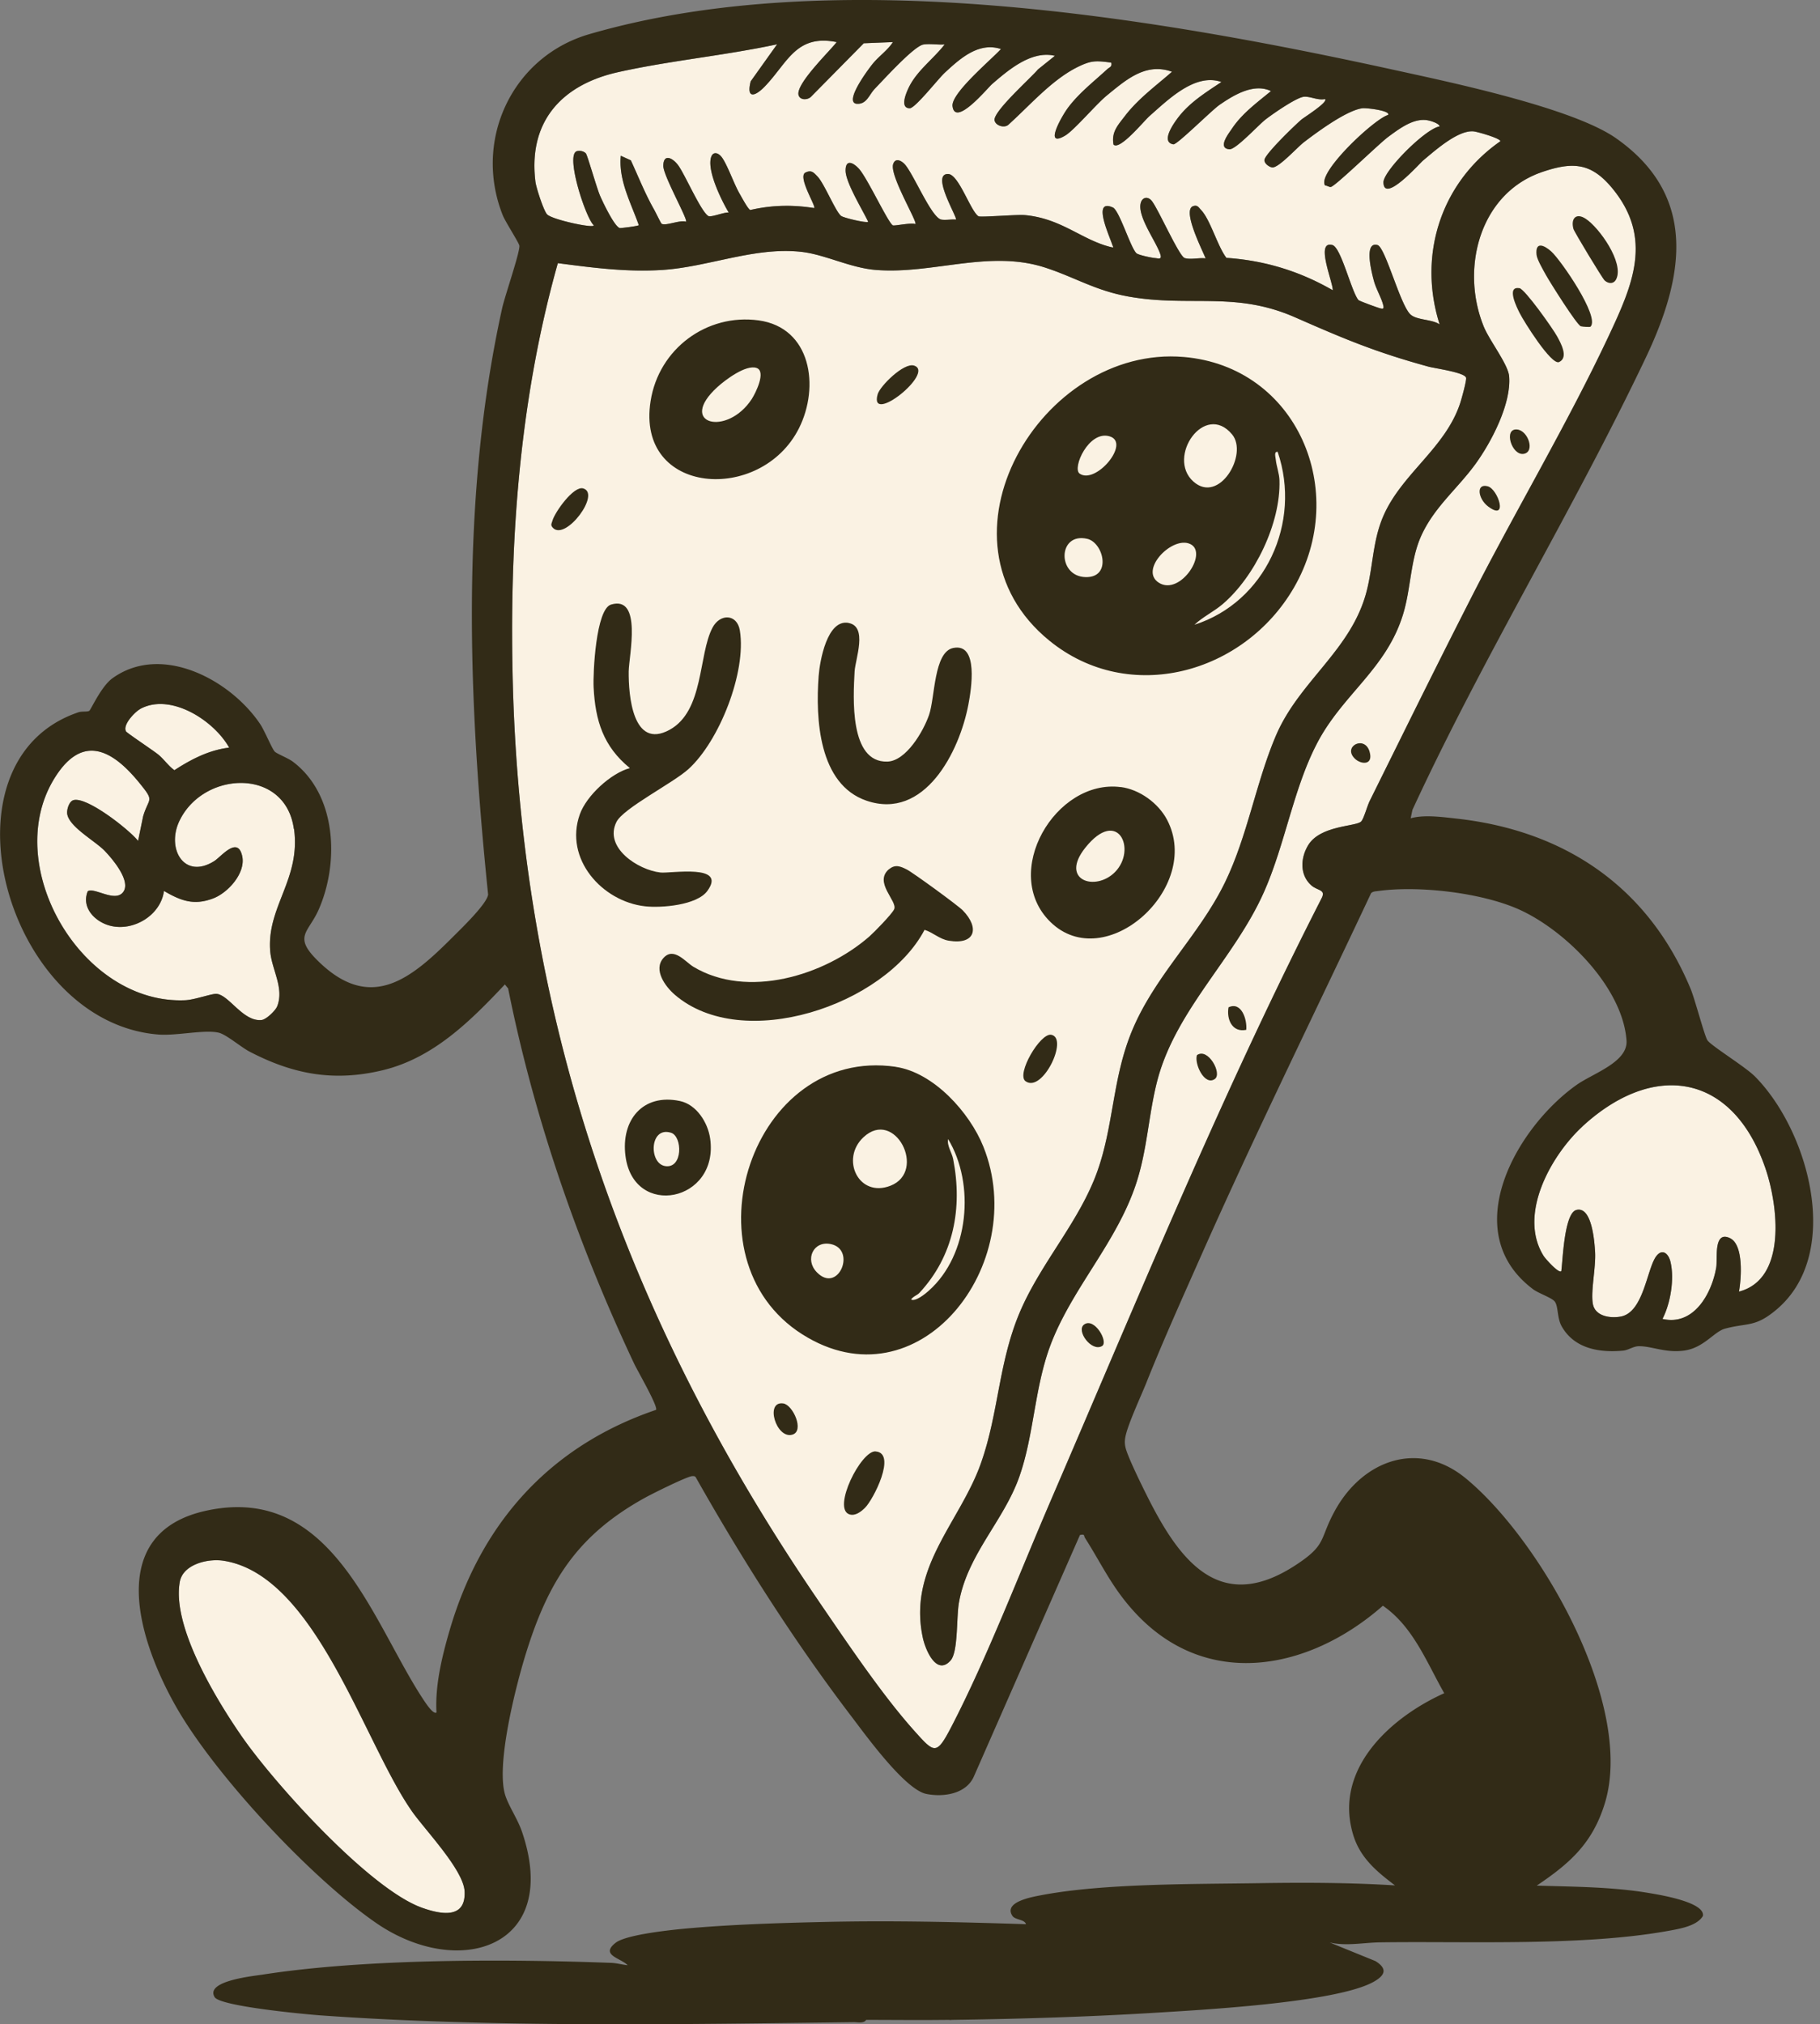 <svg width="214" height="238" fill="none" xmlns="http://www.w3.org/2000/svg"><rect width="100%" height="100%" fill="#808080" stroke="none"/><path d="M96.31 188.327c3.276 4.779 7.384 10.92 11.192 15.17 2.368 2.645 2.599 2.905 4.34-.434 4.186-8.049 8.062-18.197 11.724-26.68 10.258-23.782 20.053-47.738 31.845-70.81.498-.997-.488-.841-1.209-1.465-1.398-1.223-1.295-3.218-.403-4.71 1.424-2.394 5.704-2.203 6.261-2.828.309-.347.712-1.856.995-2.41 3.997-8.067 7.985-16.168 12.076-24.174 5.154-10.078 11.192-20.226 15.978-30.392 2.848-6.062 5.326-11.596.437-17.494-2.47-2.975-4.622-3.105-8.216-1.882-7.367 2.507-9.649 11.388-6.861 18.197.66 1.622 2.856 4.415 2.976 5.82.274 3.235-2.101 7.763-3.963 10.321-2.109 2.906-4.888 5.092-6.406 8.509-1.252 2.827-1.175 6.106-2.093 9.124-1.947 6.41-7.007 9.359-10.026 15.014-2.856 5.352-3.825 12.004-6.338 17.668-3.491 7.867-10.447 13.912-12.582 22.325-1.012 3.99-1.132 7.954-2.453 11.97-2.256 6.826-7.333 12.064-9.923 18.596-2.059 5.204-2.033 10.876-3.834 15.924-1.844 5.178-6.098 9.09-7.084 14.78-.3 1.734-.069 5.75-.978 6.765-1.647 1.839-2.942-1.232-3.251-2.637-1.809-8.266 4.349-13.6 6.81-20.521 2.153-6.046 2.059-12.108 4.76-18.197 2.496-5.621 6.87-10.374 8.929-16.124 1.895-5.282 1.792-10.729 3.911-16.115 2.65-6.757 8.027-11.527 11.123-17.92 2.651-5.464 3.628-11.735 5.978-17.234 2.771-6.479 8.903-10.044 10.678-17.026.764-3 .695-5.993 2.016-8.933 2.213-4.918 7.247-7.885 8.971-13.132.171-.52.755-2.62.695-2.966-.103-.642-3.654-1.11-4.417-1.319-6.244-1.709-9.889-3.252-15.696-5.802-7.067-3.105-12.341-1.163-19.554-2.438-3.954-.702-6.338-2.28-9.855-3.417-6.587-2.125-13.165.815-19.863.286-3.02-.234-5.961-1.804-8.749-2.125-5.497-.624-10.926 1.77-16.364 2.125-4.194.27-8.199-.26-12.299-.798-4.46 15.82-5.703 32.404-5.308 48.832.96 40.47 13.49 75.624 36.038 108.565l-.008-.008z" fill="#FAF2E3"/><path d="M173.32 15.453c-1.835-.234-4.597 2.255-6.012 3.435-.36.295-4.605 5.108-4.64 2.55-.017-1.327 4.932-6.323 6.613-6.575-.077-.39-1.218-.702-1.518-.737-1.613-.226-3.268 1.032-4.537 1.969-1.107.815-6.261 5.855-6.759 5.89-.188.017-.437-.174-.66-.174-1.021-1.457 5.781-7.832 7.402-8.292.343-.512-2.565-.85-3.019-.79-1.862.244-5.335 2.81-6.896 4.008-.772.598-2.95 3.018-3.697 2.949-.36-.035-.994-.486-.917-.911.128-.729 3.568-4.05 4.348-4.718.309-.26 3.191-2.065 2.77-2.412-.832.191-1.732-.338-2.487-.268-.892.086-3.679 2.03-4.52 2.68-.815.633-3.49 3.556-4.237 3.495-1.466-.13-.051-1.9.283-2.402 1.21-1.822 2.951-3.07 4.606-4.441-2.015-.972-4.383.468-6.064 1.63-.943.66-4.983 4.701-5.411 4.632-1.699-.286.377-2.966.9-3.574 1.321-1.552 3.088-2.645 4.751-3.755-3.096-1.093-6.26 2.073-8.465 4.007-.643.564-3.499 4.085-4.228 3.348-.266-1.475.515-2.272 1.329-3.34 1.561-2.046 3.637-3.547 5.55-5.22-3.079-1.111-5.387.927-7.677 2.8-1.277 1.05-3.816 4.069-4.88 4.702-2.581 1.535-.411-2.264.275-3.2 1.286-1.761 3.113-3.167 4.691-4.624.258-.234.566-.234.446-.754-1.758-.226-2.298-.287-3.885.485-3.045 1.484-5.635 4.493-8.139 6.757-.472.53-1.578.19-1.698-.451-.189-1.032 4.305-5.013 5.111-5.993l1.99-1.596c-2.736-.66-5.429 1.622-7.41 3.339-.489.425-4.331 5.1-4.632 2.576-.18-1.527 4.623-5.516 5.695-6.713-2.607-.859-4.794 1.101-6.621 2.801-.772.72-3.456 4.155-4.099 4.164-1.253 0-.361-1.952-.086-2.507.969-1.952 2.882-3.305 4.185-4.996-.806.06-1.715-.113-2.496.009-1.106.173-4.674 4.128-5.712 5.195-.694.72-.969 1.917-2.212 1.76-1.381-.311 1.543-4.18 1.964-4.692.72-.893 1.741-1.57 2.375-2.55l-3.43.14-6.21 6.296c-.394.382-1.26.417-1.45-.182-.402-1.284 3.629-5.152 4.478-6.253-4.803-.963-5.78 2.454-8.457 5.22-1.166 1.207-2.187 1.475-1.655-.606L91.37 5.21c-6.167 1.327-12.574 1.908-18.715 3.278-6.544 1.466-10.583 5.75-9.7 12.889.077.66.97 3.426 1.373 3.834.626.633 5.609 1.691 5.48 1.275-.97-.894-3.396-8.396-1.955-8.717.334-.078.797 0 1.037.277.189.226 1.278 4.103 1.673 4.996.3.694 1.707 3.66 2.324 3.773.112.018 2.23-.234 2.221-.347-.934-2.645-2.392-5.238-2.118-8.153l1.184.538c.883 1.917 1.69 3.964 2.736 5.794.188.33.797 1.605.874 1.657.48.303 2.153-.477 2.874-.235.265-.234-2.66-5.368-2.668-6.557 0-1.466 1.055-.989 1.724-.113.806 1.067 2.693 5.49 3.576 6.002.318.183 1.87-.477 2.393-.407-.849-1.414-2.573-4.918-2.075-6.505.223-.712.849-.547 1.252-.009.669.893 1.432 3.14 2.101 4.293.223.382 1.004 1.857 1.261 1.917 2.513-.58 4.966-.633 7.513-.225.232-.208-1.921-3.574-1.072-4.155.72-.373.995-.043 1.45.434.814.841 2.17 4.233 2.804 4.657.317.217 2.925.85 3.165.677-.652-1.388-2.667-4.632-2.659-6.028 0-1.353.875-.963 1.561-.217.986 1.067 3.405 6.306 3.988 6.661.172.104 2.153-.347 2.659-.147.274-.252-3.036-5.69-2.616-7.043.232-.728.866-.486 1.304-.052 1.012.989 3.173 6.34 4.357 6.566.523.095 1.175-.052 1.724 0 .223-.2-2.985-5.386-.927-5.36 1.261.017 2.633 4.371 3.577 4.97.231.147 4.511-.217 5.412-.14 4.296.374 6.681 2.88 10.06 3.739.549.139.36.052.257-.26-.291-.946-2.435-5.49.069-4.372.772.347 2.067 4.71 2.77 5.378.232.217 1.81.546 2.213.572.283.018.789.226.626-.364-.403-1.44-2.745-4.475-2.333-6.097.18-.712.841-.824 1.295-.27.755.92 3.199 6.488 3.868 6.723.652.225 1.75-.061 2.47.043-.343-.902-2.83-5.716-1.449-6.15.506-.155.626.165.892.434 1.123 1.162 1.93 4.25 3.002 5.655 4.485.304 8.611 1.562 12.504 3.808.06-.876-2.109-5.88-.042-5.317 1.029.286 2.221 5.456 3.061 6.47.086.105 2.239.894 2.556.972.386.095.455.026.36-.364-.197-.859-.849-1.908-1.106-2.897-.223-.833-1.226-4.632.429-4.18.926.25 2.642 6.964 3.859 8.144.729.71 2.556.563 3.448 1.188-2.599-8.188.189-16.697 7.145-21.536 0-.347-2.642-1.093-3.105-1.154h.008zM16.487 83.356c-.626.339-2.11 1.874-1.672 2.637.12.2 3.216 2.255 3.79 2.724.678.555 1.175 1.318 1.896 1.838 1.973-1.283 4.065-2.368 6.44-2.654-1.792-3.209-6.903-6.479-10.454-4.553v.008z" fill="#FAF2E3"/><path d="M34.558 97.475c-.986-7.277-10.677-6.87-13.474-.928-1.535 3.261.584 6.913 4.109 4.692.806-.503 2.77-3.027 3.293-.564.42 1.987-1.69 4.311-3.44 4.962-2.255.85-3.781.269-5.762-.885-.386 2.862-3.586 4.779-6.304 4.094-1.801-.451-3.448-2.134-2.66-4.059.781-.503 3.234 1.379 4.178.078.934-1.301-1.295-3.903-2.187-4.831-1.141-1.189-4.417-2.94-4.417-4.51 0-.478.257-1.284.72-1.44 1.527-.503 6.544 3.426 7.625 4.779l.592-2.88c.677-2.29 1.415-1.657-.447-3.946-3.302-4.06-6.8-5.725-10.008-.486-6.287 10.269 3.259 26.619 15.446 26.046 1.08-.052 3.105-.798 3.654-.746 1.466.139 3.13 3.322 5.3 3.071.532-.061 1.621-1.102 1.818-1.605.858-2.159-.66-4.336-.823-6.522-.395-5.23 3.61-8.405 2.805-14.346l-.018.026zm151.51 34.966c-3.671 3.383-7.624 10.356-4.563 15.231.198.312 1.793 2.116 2.076 1.778.18-1.362.352-6.826 1.775-7.19 1.836-.469 2.127 3.773 2.196 4.917.111 1.883-.54 4.649-.257 6.15.283 1.457 2.075 1.691 3.284 1.466 2.668-.503 3.054-5.525 4.134-7.052.721-1.006 1.476-.373 1.707.625.48 2.012 0 4.883-.943 6.704 3.628.85 5.772-2.879 6.321-6.045.171-.989-.361-4.38 1.612-3.452 1.638.772 1.338 4.77 1.064 6.288 5.669-1.474 4.597-10.165 3.104-14.511-3.825-11.171-13.122-12.646-21.518-4.909h.008zM48.43 212.952c-5.669-8.084-11.329-27.842-22.204-29.455-1.776-.26-4.709.408-5.086 2.489-.96 5.291 4.374 13.982 7.333 18.241 3.86 5.542 15.009 17.893 21.15 20.079 2.17.772 5.154 1.379 5.009-1.908-.112-2.542-4.64-7.217-6.21-9.455l.009.009z" fill="#FAF2E3"/><path d="M111.876 237.48c-.3-.503-.575-.425-1.055-.416-4.846.113-9.7.225-14.554.147-.06.469.6.252.917.269 1.535.061 3.096 0 4.632 0 3.344.009 6.707.043 10.051 0h.009z" fill="#322B17"/><path d="M59.718 116.185l-.352-.442c-4.065 4.319-8.422 8.656-14.365 10.087-5.73 1.379-10.515.494-15.67-2.194-.969-.503-2.736-2.021-3.62-2.221-1.689-.39-4.982.391-7.1.217-17.977-1.44-26.322-32.161-9.392-37.886.403-.138 1.055-.026 1.278-.173.197-.13 1.39-2.854 2.71-3.816 5.746-4.172 13.869.13 17.393 5.386.506.754 1.39 2.906 1.707 3.226.275.27 1.561.755 2.136 1.189 5.146 3.877 5.472 11.856 3.019 17.407-1.184 2.68-3.002 3.105-.163 5.924 6.287 6.271 11.08 2.143 15.987-2.767.943-.945 3.962-3.842 4.108-4.943-2.324-22.707-3.302-46.55 1.655-68.963.318-1.431 2.059-6.444 2.024-7.312-.008-.295-1.655-2.827-1.964-3.608C55.61 16.458 60.241 6.648 69.281 4.02c28.689-8.344 65.937-2.09 94.789 4.233 6.493 1.422 20.867 4.432 25.953 8.005 9.76 6.852 7.925 16.489 3.456 25.873-8.491 17.841-19.083 35.084-27.402 53.09l-.206.99c1.578-.452 3.714-.148 5.386.034 12.728 1.405 22.557 8.023 27.54 20.044.497 1.197 1.629 5.543 1.972 6.028.481.677 4.443 3.097 5.584 4.25 6.295 6.349 10.386 20.825 2.496 27.434-2.496 2.091-3.371 1.501-6.013 2.212-1.312.356-2.487 2.273-4.845 2.585-2.179.286-3.723-.521-5.267-.521-.677 0-1.243.46-1.869.521-2.753.26-5.712-.208-7.213-2.828-.566-.98-.403-2.35-.815-2.923-.317-.451-1.904-.98-2.539-1.448-8.997-6.722-2.007-19.004 5.078-24.034 1.938-1.379 6.063-2.672 5.883-5.23-.446-6.306-7.316-13.08-12.77-15.465-4.417-1.934-11.716-2.767-16.459-2.108-.291.044-.574.026-.806.252-6.673 14.207-13.637 28.301-20.001 42.656-2.161 4.883-4.451 9.957-6.424 14.909-.626 1.562-2.195 4.927-2.461 6.349-.086.451-.094.755 0 1.206.214 1.076 2.11 4.883 2.719 6.089 3.739 7.381 8.422 13.47 17.101 7.919 3.98-2.55 2.899-3.088 4.855-6.601 3.268-5.872 9.811-8.283 15.343-3.729 8.791 7.233 19.89 26.636 16.356 38.197-1.441 4.701-4.091 7.052-8.01 9.689 4.416.138 8.919.138 13.285.884 1.175.2 6.552 1.067 6.252 2.689-.686 1.145-2.607 1.475-3.859 1.709-10.121 1.873-23.646 1.24-34.067 1.388-1.998.026-3.971.468-5.952.017l5.378 2.186c1.415.884 1.166 1.648-.172 2.411-4.348 2.498-20.627 3.348-26.244 3.695-7.788.468-15.696.702-23.415.806a79.84 79.84 0 00-10.317-.121l.266.121c-.275.443-1.004.269-1.45.269-20.472.252-42.411.651-62.72-.798-1.767-.13-11.768-1.058-12.437-2.142-1.158-1.9 4.469-2.472 5.6-2.645 12.128-1.891 28.612-1.848 40.988-1.388.712.026 1.287.208 1.973.277-.815-.85-3.268-1.179-1.415-2.636 1.192-.937 6.2-1.475 7.907-1.64 5.404-.511 11.485-.694 16.914-.815 7.804-.173 15.652.017 23.431.269-.172-.59-1.287-.486-1.604-.989-1.063-1.639 2.324-2.212 3.396-2.42 7.376-1.405 17.96-1.292 25.61-1.414 5.309-.086 10.695-.069 15.987.261-2.127-1.614-4.065-3.201-4.897-5.881-2.402-7.754 4.357-13.869 10.686-16.714-2.067-3.634-3.653-7.832-7.213-10.286-8.679 7.632-20.807 9.991-29.28.659-2.616-2.88-3.757-5.499-5.747-8.63-.163-.26.026-.477-.591-.347l-12.496 28.44c-.927 2.021-3.577 2.411-5.575 2.004-2.505-.512-7.093-6.861-8.766-9.064-6.715-8.804-12.83-18.414-18.285-28.067-.112-.235-.232-.243-.463-.235-.626.035-4.82 2.125-5.652 2.594-7.873 4.38-11.278 9.766-13.92 18.292-1.166 3.764-3.602 13.244-2.384 16.748.463 1.328 1.423 2.689 1.938 4.198 4.623 13.592-7.436 17.425-17.188 10.686-7.607-5.256-18.928-17.364-23.517-25.448-4.348-7.667-8.473-20.4 3.602-23.01 14.795-3.21 19.47 13.088 25.499 22.212.206.304 1.166 1.813 1.544 1.518-.18-3.14.634-6.522 1.518-9.567 3.68-12.698 11.801-21.761 24.297-26.011.258-.399-2.187-4.606-2.581-5.447-6.613-14.051-11.759-28.857-14.82-44.148l-.018.017zM16.492 83.356c-.626.338-2.11 1.874-1.673 2.637.12.2 3.217 2.255 3.791 2.723.678.556 1.175 1.319 1.896 1.84 1.972-1.285 4.065-2.369 6.44-2.655-1.792-3.21-6.903-6.479-10.454-4.553v.008zm18.062 14.12c-.986-7.276-10.678-6.869-13.474-.927-1.535 3.26.584 6.912 4.109 4.692.806-.503 2.77-3.027 3.293-.564.42 1.986-1.69 4.311-3.44 4.961-2.255.85-3.781.269-5.763-.884-.386 2.862-3.585 4.779-6.303 4.093-1.802-.451-3.448-2.133-2.66-4.059.781-.503 3.234 1.379 4.178.078.934-1.301-1.296-3.903-2.188-4.831-1.14-1.188-4.416-2.94-4.416-4.51 0-.477.257-1.284.72-1.44 1.527-.503 6.544 3.426 7.625 4.78l.591-2.88c.678-2.29 1.416-1.657-.446-3.947-3.302-4.059-6.8-5.724-10.008-.485-6.287 10.269 3.259 26.618 15.446 26.046 1.08-.052 3.105-.798 3.654-.746 1.466.139 3.13 3.322 5.3 3.07.532-.06 1.621-1.101 1.818-1.604.858-2.16-.66-4.337-.823-6.523-.395-5.23 3.61-8.404 2.805-14.346l-.018.026zM186.07 132.44c-3.671 3.383-7.625 10.356-4.563 15.231.198.312 1.793 2.116 2.076 1.778.18-1.362.351-6.826 1.775-7.19 1.836-.469 2.127 3.773 2.196 4.917.111 1.883-.541 4.649-.257 6.15.283 1.457 2.075 1.691 3.284 1.466 2.668-.503 3.054-5.525 4.134-7.052.721-1.006 1.475-.373 1.707.625.48 2.012 0 4.883-.943 6.704 3.628.85 5.772-2.879 6.321-6.045.171-.989-.361-4.38 1.612-3.452 1.638.772 1.338 4.77 1.063 6.288 5.67-1.474 4.598-10.165 3.105-14.511-3.825-11.171-13.122-12.646-21.519-4.909h.009zM48.431 212.946c-5.669-8.083-11.33-27.842-22.205-29.455-1.775-.26-4.708.408-5.085 2.489-.961 5.291 4.374 13.982 7.333 18.241 3.859 5.542 15.009 17.893 21.15 20.079 2.17.772 5.154 1.379 5.008-1.908-.111-2.542-4.64-7.217-6.21-9.454l.01.008zM173.324 15.452c-1.835-.235-4.597 2.255-6.012 3.434-.36.295-4.606 5.11-4.64 2.55-.017-1.327 4.932-6.323 6.613-6.574-.078-.39-1.218-.703-1.518-.737-1.613-.226-3.268 1.032-4.537 1.968-1.107.816-6.261 5.855-6.759 5.89-.189.017-.437-.174-.66-.174-1.021-1.457 5.78-7.832 7.401-8.292.343-.511-2.564-.85-3.019-.789-1.861.243-5.334 2.81-6.895 4.007-.772.599-2.951 3.019-3.697 2.95-.36-.035-.995-.486-.917-.911.128-.729 3.567-4.05 4.348-4.719.309-.26 3.19-2.064 2.77-2.41-.832.19-1.732-.34-2.487-.27-.892.087-3.679 2.03-4.52 2.68-.815.633-3.491 3.556-4.237 3.496-1.466-.13-.051-1.9.283-2.403 1.21-1.821 2.951-3.07 4.606-4.44-2.016-.972-4.383.468-6.064 1.63-.943.66-4.983 4.7-5.412 4.632-1.698-.287.378-2.967.901-3.574 1.321-1.553 3.087-2.645 4.751-3.756-3.096-1.092-6.261 2.073-8.465 4.008-.643.563-3.499 4.085-4.228 3.348-.266-1.475.514-2.273 1.329-3.34 1.561-2.047 3.637-3.547 5.549-5.221-3.079-1.11-5.386.928-7.676 2.801-1.278 1.05-3.816 4.068-4.88 4.701-2.581 1.536-.412-2.263.275-3.2 1.286-1.76 3.113-3.166 4.691-4.623.257-.234.566-.234.446-.755-1.758-.225-2.298-.286-3.885.486-3.045 1.483-5.635 4.493-8.139 6.757-.472.529-1.579.19-1.699-.451-.188-1.033 4.306-5.014 5.112-5.994l1.99-1.596c-2.736-.659-5.429 1.622-7.41 3.34-.489.425-4.332 5.1-4.632 2.576-.18-1.527 4.623-5.517 5.695-6.714-2.607-.858-4.794 1.102-6.621 2.802-.772.72-3.456 4.155-4.1 4.163-1.252 0-.36-1.951-.085-2.506.969-1.952 2.881-3.305 4.185-4.996-.806.06-1.715-.113-2.496.008-1.106.174-4.674 4.129-5.712 5.196-.695.72-.969 1.917-2.213 1.76-1.38-.312 1.544-4.18 1.964-4.692.721-.893 1.742-1.57 2.376-2.55l-3.43.139-6.21 6.297c-.394.381-1.26.416-1.45-.182-.403-1.284 3.629-5.152 4.478-6.254-4.803-.963-5.781 2.455-8.457 5.222-1.166 1.205-2.187 1.474-1.655-.608l3.105-4.354C85.207 6.535 78.8 7.117 72.66 8.487c-6.544 1.466-10.583 5.75-9.7 12.889.077.659.97 3.426 1.372 3.833.627.634 5.61 1.692 5.48 1.275-.968-.893-3.395-8.396-1.955-8.717.335-.078.798 0 1.038.278.189.226 1.278 4.103 1.673 4.996.3.694 1.706 3.66 2.324 3.773.111.017 2.23-.234 2.221-.347-.935-2.645-2.393-5.239-2.118-8.153l1.183.538c.884 1.916 1.69 3.963 2.736 5.794.189.33.798 1.604.875 1.656.48.304 2.153-.477 2.873-.234.266-.234-2.659-5.369-2.667-6.557 0-1.466 1.055-.989 1.724-.113.806 1.067 2.693 5.49 3.576 6.002.318.182 1.87-.477 2.393-.407-.849-1.414-2.573-4.918-2.075-6.506.223-.71.849-.546 1.252-.008.669.893 1.432 3.14 2.101 4.293.223.382 1.004 1.856 1.26 1.917 2.514-.581 4.967-.633 7.514-.226.232-.208-1.921-3.573-1.072-4.154.72-.373.995-.044 1.45.433.814.842 2.17 4.233 2.804 4.658.317.217 2.925.85 3.165.677-.652-1.388-2.668-4.632-2.659-6.028 0-1.353.875-.963 1.561-.217.986 1.067 3.405 6.305 3.988 6.661.172.104 2.153-.347 2.659-.147.274-.252-3.036-5.69-2.616-7.043.231-.729.866-.486 1.304-.052 1.012.988 3.173 6.34 4.356 6.566.524.095 1.175-.053 1.724 0 .223-.2-2.984-5.387-.926-5.36 1.261.017 2.633 4.37 3.577 4.97.231.147 4.511-.218 5.411-.14 4.297.373 6.682 2.88 10.061 3.739.549.138.36.052.257-.26-.291-.946-2.436-5.49.069-4.372.772.347 2.067 4.71 2.77 5.378.232.216 1.81.546 2.213.572.283.017.789.226.626-.364-.403-1.44-2.745-4.476-2.333-6.098.18-.71.84-.824 1.295-.269.755.92 3.199 6.488 3.868 6.722.652.226 1.75-.06 2.47.044-.343-.902-2.83-5.716-1.449-6.15.506-.156.626.165.892.434 1.123 1.162 1.929 4.25 3.001 5.655 4.486.304 8.611 1.561 12.505 3.808.06-.876-2.11-5.881-.043-5.317 1.03.286 2.222 5.455 3.062 6.47.086.104 2.239.894 2.556.972.386.095.455.026.36-.365-.197-.858-.849-1.908-1.106-2.897-.223-.832-1.227-4.631.429-4.18.926.251 2.641 6.965 3.859 8.144.729.711 2.556.564 3.448 1.188-2.599-8.187.189-16.696 7.144-21.536 0-.347-2.641-1.093-3.104-1.153h.008zM96.314 188.33c3.277 4.779 7.385 10.92 11.193 15.17 2.367 2.645 2.599 2.905 4.34-.434 4.185-8.049 8.062-18.197 11.724-26.679 10.258-23.783 20.052-47.739 31.845-70.81.498-.998-.489-.842-1.209-1.466-1.398-1.223-1.295-3.218-.403-4.71 1.423-2.394 5.703-2.203 6.261-2.828.308-.346.712-1.856.995-2.41 3.996-8.067 7.984-16.168 12.076-24.174 5.154-10.078 11.192-20.226 15.978-30.391 2.847-6.063 5.326-11.597.437-17.495-2.47-2.975-4.623-3.105-8.216-1.882-7.368 2.507-9.649 11.388-6.862 18.197.661 1.622 2.856 4.415 2.977 5.82.274 3.235-2.102 7.763-3.963 10.321-2.11 2.906-4.889 5.092-6.407 8.509-1.252 2.828-1.175 6.106-2.092 9.124-1.947 6.41-7.007 9.36-10.026 15.014-2.856 5.352-3.826 12.004-6.339 17.668-3.49 7.867-10.446 13.912-12.581 22.325-1.012 3.99-1.133 7.954-2.453 11.97-2.256 6.826-7.333 12.065-9.923 18.596-2.059 5.204-2.033 10.876-3.834 15.924-1.844 5.178-6.098 9.09-7.085 14.78-.3 1.734-.068 5.75-.977 6.765-1.647 1.839-2.942-1.232-3.251-2.637-1.81-8.266 4.349-13.6 6.81-20.521 2.153-6.046 2.058-12.108 4.76-18.197 2.496-5.62 6.87-10.373 8.928-16.124 1.896-5.282 1.793-10.729 3.911-16.115 2.65-6.757 8.028-11.527 11.124-17.92 2.65-5.464 3.628-11.735 5.978-17.234 2.77-6.479 8.903-10.044 10.678-17.026.763-3 .695-5.993 2.015-8.933 2.213-4.918 7.248-7.884 8.972-13.132.171-.52.754-2.62.694-2.966-.103-.642-3.653-1.11-4.417-1.319-6.243-1.708-9.888-3.252-15.695-5.802-7.067-3.105-12.342-1.162-19.555-2.437-3.953-.703-6.338-2.282-9.854-3.418-6.587-2.125-13.165.816-19.864.286-3.019-.234-5.96-1.804-8.748-2.124-5.497-.625-10.926 1.769-16.364 2.124-4.194.27-8.2-.26-12.299-.797-4.46 15.82-5.703 32.403-5.309 48.831.96 40.47 13.491 75.624 36.04 108.566l-.01-.009z" fill="#322B17"/><path d="M74.053 90.31c-2.204.59-5.086 3.218-5.875 5.43-1.87 5.23 2.616 10.252 7.668 10.816 1.912.217 6.098-.122 7.324-1.804 2.376-3.244-4.323-2.03-5.523-2.169-2.616-.294-6.69-2.931-5.155-5.958.815-1.605 6.621-4.545 8.44-6.184 3.645-3.288 6.852-11.415 6.063-16.306-.317-1.96-2.316-2.039-3.216-.339-1.681 3.175-.978 9.784-5.052 12.013-4.34 2.368-4.837-4.094-4.803-6.878.026-1.813 1.63-8.96-2.075-7.85-1.784.53-2.136 8.067-2.05 9.732.197 3.938 1.158 6.956 4.245 9.48l.01.017zm30.491 11.868c-1.869 1.562 1.03 3.773.592 4.727-.249.555-2.35 2.706-2.924 3.209-5.3 4.615-14.358 7.356-20.687 3.548-.935-.564-2.316-2.394-3.525-1.015-1.21 1.379.223 3.339 1.338 4.302 7.976 6.878 24.692 1.267 29.375-7.624.995.304 1.749 1.093 2.839 1.275 3.13.521 3.662-1.5 1.663-3.556-.557-.581-5.892-4.467-6.604-4.822-.711-.356-1.338-.634-2.058-.035l-.009-.009zm-4.769-28.941c-2.513-.46-3.379 4.45-3.516 6.236-.378 5.03 0 12.741 5.626 14.667 6.827 2.341 10.927-5.742 11.982-11.31.325-1.71 1.252-7.278-1.793-6.644-2.281.477-2.127 5.81-2.83 7.858-.661 1.925-2.693 5.43-4.906 5.499-4.486.138-4.014-7.564-3.851-10.6.086-1.474 1.57-5.281-.712-5.698v-.008zm87.241-34.825c1.15-1.136-3.525-7.884-4.614-8.846-.849-.764-1.904-1.215-1.732.399.06.563.797 1.812 1.106 2.376.472.85 3.628 5.872 4.1 6.02.223.069 1.08.112 1.14.051zm-84.048 132.232c-1.724-.139-5.154 6.739-3.087 7.407.686.217 1.355-.312 1.818-.763 1.003-.98 3.765-6.436 1.269-6.636v-.008zM178.65 33.885c-1.604-.278-.232 2.394.034 2.923.446.902 3.731 6.184 4.64 5.76 1.158-.539.172-2.273-.223-3.002-.463-.867-3.791-5.577-4.443-5.69l-.008.009zm10.029-.904c.472.417 1.089.425 1.372-.182.909-1.934-1.998-6.02-3.585-7.069-1.14-.754-1.792-.052-1.458 1.189.095.346 3.405 5.828 3.671 6.062zm-65.07 88.68c-1.295-.243-4.16 4.649-3.019 5.465 1.998 1.422 5.094-5.074 3.019-5.465zM68.58 57.426c-1.132-.338-3.344 2.801-3.619 3.782-.111.39-.274.529.086.884 1.501 1.457 5.626-4.041 3.534-4.666zm38.896-14.444c-1.201-.382-4.006 2.411-4.28 3.374-1.064 3.73 6.818-2.576 4.28-3.374zM92.101 165.008c-2.195-.321-.84 4.215 1.064 3.669 1.458-.416.077-3.504-1.064-3.669zm48.636-40.951c-.326 1.024.901 3.66 2.11 2.802.892-.633-.806-3.739-2.11-2.802zm37.639-73.561c-1.63-.147-.618 3.131.806 2.862 1.338-.251.497-2.75-.806-2.862zm-48.791 107.762c.78-.468-.892-3.408-2.11-2.532-.995.711.875 3.269 2.11 2.532zM174.93 57.174c-1.416-.382-1.141 1.483.051 2.377 2.41 1.804 1.175-2.047-.051-2.377zm-30.477 61.262c-.249 1.413.437 2.992 2.084 2.645.12-1.24-.584-3.365-2.084-2.645zm14.844-29.247c.72.71 2.221.832 1.741-.816-.575-1.977-3.199-.616-1.741.816zm-20.105-47.218c13.328 1.137 19.528 15.786 12.95 27.122-5.849 10.096-19.349 13.886-28.749 6.236-14.554-11.847-1.003-34.797 15.79-33.358h.009zm5.677 9.099c-3.225-3.869-7.744 2.68-4.554 5.542 3.036 2.724 6.493-3.218 4.554-5.542zm5.369 2.055c-.471-.06-.257.599-.231.902.077.772.42 1.674.437 2.446.154 5.048-2.907 11.345-6.698 14.572-1.047.884-2.307 1.474-3.302 2.41 8.31-2.653 12.633-11.994 9.786-20.33h.008zm-14.005 15.37c2.564 1.691 6.106-3.834 3.499-4.615-2.136-.641-5.721 3.158-3.499 4.615zm-5.755-17.191c-2.453-.746-4.443 3.738-3.534 4.38 1.896 1.327 6.038-3.617 3.534-4.38zm-2.839 16.549c3.122.087 2.127-4.06.197-4.502-3.482-.798-3.551 4.415-.197 4.502zM76.497 47.165c.96-6.158 6.613-10.33 12.702-9.497 6.184.85 7.204 7.797 4.743 12.69-4.468 8.88-19.186 7.91-17.445-3.193zm11.904-.26c.43-.668 1.724-3.244.558-3.643-1.252-.425-3.67 1.397-4.597 2.238-4.794 4.363 1.123 5.89 4.04 1.405zm-8.457 82.545c1.947.408 3.293 2.524 3.559 4.423 1.055 7.442-9.005 9.437-9.957 2.047-.55-4.232 2.04-7.389 6.398-6.47zm-1.733 7.65c2.101.329 2.05-3.496.686-3.921-2.53-.789-2.633 3.617-.686 3.921zm53.576-44.566c2.204.286 4.408 1.882 5.446 3.86 4.177 7.997-7.29 18.292-13.722 12.004-5.91-5.777.608-16.861 8.276-15.855v-.009zm-.686 10.001c2.607-2.637.351-7.685-3.491-2.863-3.053 3.834 1.192 5.187 3.491 2.863zm-25.775 22.901c4.442.651 8.688 5.352 10.3 9.376 5.549 13.834-7.641 30.73-21.296 22.065-14.074-8.933-5.926-33.913 10.987-31.45l.009.009zm3.911 26.289c4.7-4.189 5.446-12.507 2.247-17.798-.163.764.437 1.57.592 2.351 1.123 5.75.077 11.397-3.989 15.751-.257.269-.737.399-.96.763.523.269 1.647-.65 2.118-1.067h-.008zm-4.529-12.316c4.331-1.7.506-9.151-3.182-5.698-2.736 2.558-.566 7.164 3.182 5.698zm-8.653 10.183c2.512 2.576 4.691-2.689 1.629-3.322-2.05-.425-3.096 1.83-1.63 3.322z" fill="#322B17"/></svg>